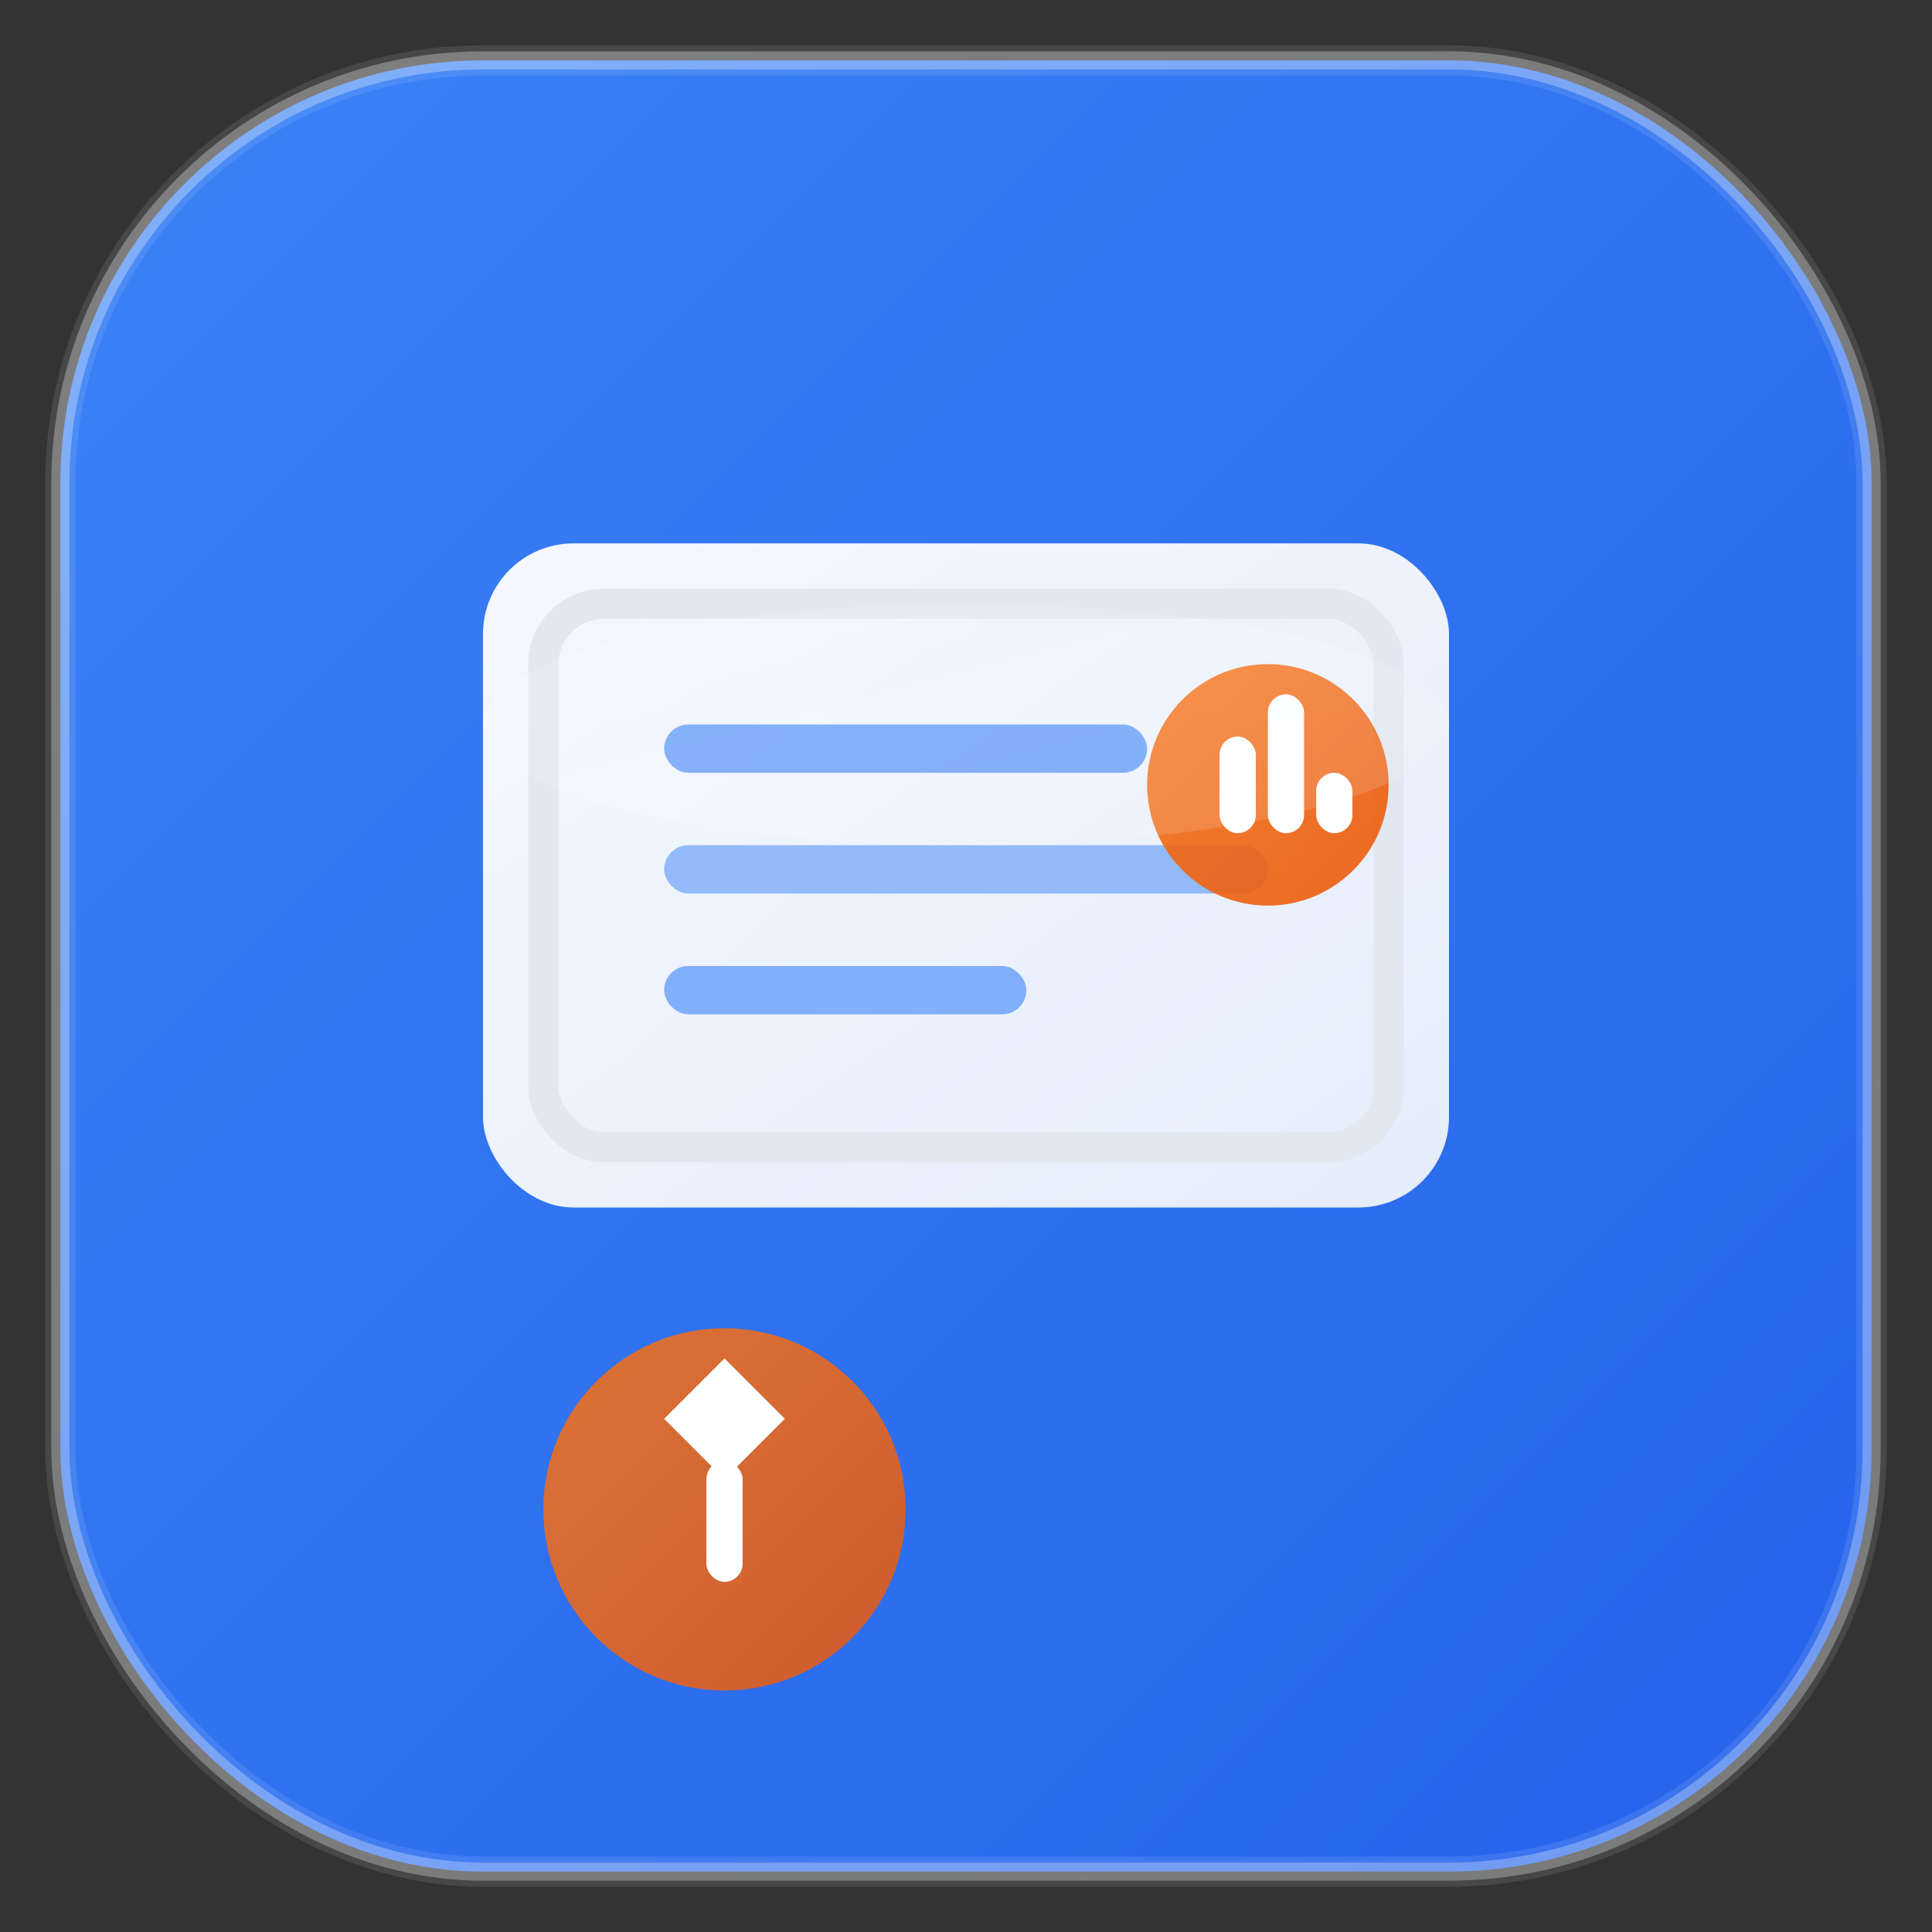 <svg width="32" height="32" viewBox="0 0 32 32" fill="none" xmlns="http://www.w3.org/2000/svg">
  <rect x="0" y="0" width="32" height="32" fill="#333333" stroke="none"/>
  <defs>
    <linearGradient id="primaryGradient" x1="0%" y1="0%" x2="100%" y2="100%">
      <stop offset="0%" style="stop-color:#3b82f6;stop-opacity:1" />
      <stop offset="100%" style="stop-color:#2563eb;stop-opacity:1" />
    </linearGradient>
    <linearGradient id="accentGradient" x1="0%" y1="0%" x2="100%" y2="100%">
      <stop offset="0%" style="stop-color:#f97316;stop-opacity:1" />
      <stop offset="100%" style="stop-color:#ea580c;stop-opacity:1" />
    </linearGradient>
    <linearGradient id="whiteGradient" x1="0%" y1="0%" x2="100%" y2="100%">
      <stop offset="0%" style="stop-color:#ffffff;stop-opacity:1" />
      <stop offset="100%" style="stop-color:#f8fafc;stop-opacity:0.95" />
    </linearGradient>
  </defs>
  
  <!-- Fundo moderno com bordas arredondadas -->
  <rect x="1" y="1" width="30" height="30" rx="7" fill="url(#primaryGradient)" stroke="rgba(255,255,255,0.1)" stroke-width="0.5"/>
  
  <!-- Símbolo principal: Livro/Gestão -->
  <rect x="8" y="9" width="16" height="11" rx="1.5" fill="url(#whiteGradient)" opacity="0.95"/>
  <rect x="9" y="10" width="14" height="9" rx="1" fill="none" stroke="#e2e8f0" stroke-width="0.5"/>
  
  <!-- Linhas do "documento/relatório" -->
  <rect x="11" y="12" width="8" height="0.8" rx="0.4" fill="#3b82f6" opacity="0.7"/>
  <rect x="11" y="14" width="10" height="0.8" rx="0.4" fill="#3b82f6" opacity="0.5"/>
  <rect x="11" y="16" width="6" height="0.8" rx="0.4" fill="#3b82f6" opacity="0.6"/>
  
  <!-- Ícone de gestão (gráfico/analytics) no canto -->
  <circle cx="21" cy="13" r="2" fill="url(#accentGradient)" opacity="0.9"/>
  <rect x="20.2" y="12.2" width="0.6" height="1.6" rx="0.3" fill="white"/>
  <rect x="21" y="11.5" width="0.6" height="2.3" rx="0.3" fill="white"/>
  <rect x="21.8" y="12.8" width="0.6" height="1" rx="0.3" fill="white"/>
  
  <!-- Elemento educacional (símbolo de conhecimento) -->
  <circle cx="12" cy="25" r="3" fill="url(#accentGradient)" opacity="0.85"/>
  <path d="M11 23.5 L12 22.5 L13 23.5 L12 24.5 Z" fill="white"/>
  <rect x="11.7" y="24.2" width="0.6" height="2" rx="0.3" fill="white"/>
  
  <!-- Brilho sutil -->
  <ellipse cx="16" cy="12" rx="8" ry="2" fill="url(#whiteGradient)" opacity="0.15"/>
  
  <!-- Bordas decorativas sutis -->
  <rect x="1" y="1" width="30" height="30" rx="7" fill="none" stroke="url(#whiteGradient)" stroke-width="0.3" opacity="0.3"/>
</svg>